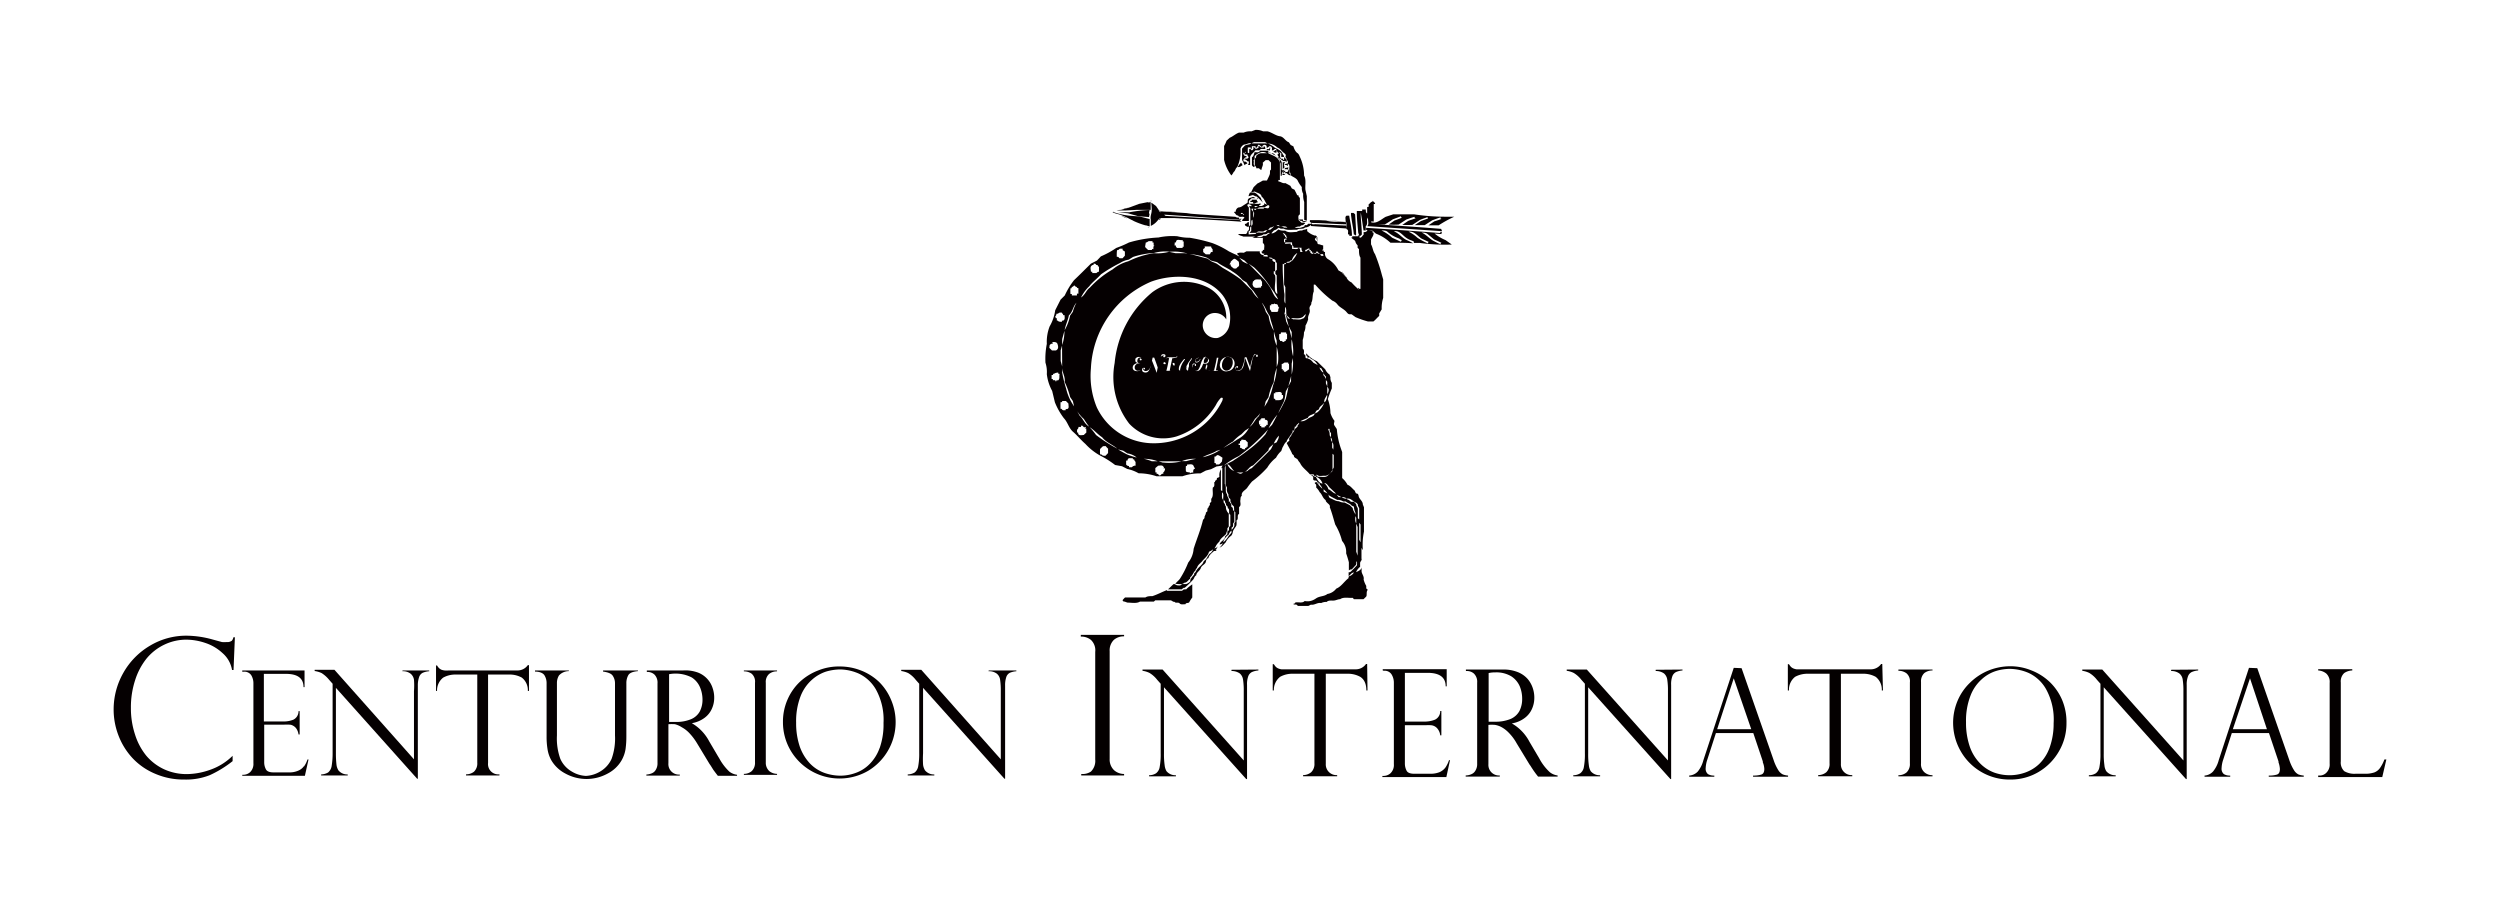 <svg id="レイヤー_1" data-name="レイヤー 1" xmlns="http://www.w3.org/2000/svg" viewBox="0 0 220 80"><defs><style>.cls-1{fill:#050001;}.cls-2{fill:#040000;}</style></defs><title>アートボード 11</title><path class="cls-1" d="M20.37,56.4a.61.61,0,0,1-.42.1,2.48,2.48,0,0,1-.42,0l-.84-.23a8.72,8.72,0,0,0-2.28-.33,6.2,6.2,0,0,0-3.21.88,6.44,6.44,0,0,0-2.34,2.38A6.51,6.51,0,0,0,10,62.41a6.33,6.33,0,0,0,.41,2.27,6.13,6.13,0,0,0,1.22,2,5.78,5.78,0,0,0,2,1.4,6.28,6.28,0,0,0,2.59.52,5.67,5.67,0,0,0,2.25-.39,9.73,9.73,0,0,0,2-1.23v-.47a5.25,5.25,0,0,1-2,1.24,6.28,6.28,0,0,1-2,.37,4.75,4.75,0,0,1-2-.41,4.59,4.59,0,0,1-1.59-1.2,5.61,5.61,0,0,1-1-1.88,7.36,7.36,0,0,1-.36-2.34,7.64,7.64,0,0,1,.37-2.43,5.87,5.87,0,0,1,1-1.9,4.57,4.57,0,0,1,1.57-1.23,4.49,4.49,0,0,1,1.95-.44,5.27,5.27,0,0,1,1.63.28,4.12,4.12,0,0,1,1.54.9,2.52,2.52,0,0,1,.84,1.49h.13l.12-2.88h-.13a.67.67,0,0,1-.17.34"/><path class="cls-1" d="M26.75,67.42a1.15,1.15,0,0,1-.51.4,1.89,1.89,0,0,1-.81.15H24.06q-.52,0-.66-.27a1.32,1.32,0,0,1-.15-.64V63.77H25a3.73,3.73,0,0,1,.48,0,.6.6,0,0,1,.27.07.83.83,0,0,1,.31.25,1.17,1.17,0,0,1,.21.54h.1V62.58h-.1a.82.82,0,0,1-.45.75,2.29,2.29,0,0,1-.9.16h-1.7V59.3h1.93c1.05,0,1.56.39,1.56,1.17h.09V59H21.32v.11h.12a.72.72,0,0,1,.67.31,1.38,1.38,0,0,1,.19.74v7a1,1,0,0,1-.28.78.89.89,0,0,1-.58.24h-.12v.09h5.51l.32-1.44h-.09a2.24,2.24,0,0,1-.31.62"/><path class="cls-1" d="M35.42,59.07a1.08,1.08,0,0,1,.72.22.85.85,0,0,1,.29.53,6.54,6.54,0,0,1,0,1v6l-7-7.88H27.69v.11a2.21,2.21,0,0,1,.61.18,2.75,2.75,0,0,1,.66.59l.31.35v6.08a6.76,6.76,0,0,1-.09,1.19.93.93,0,0,1-.31.54,1.3,1.3,0,0,1-.61.17v.09H30.6v-.09a1,1,0,0,1-.82-.36,1.24,1.24,0,0,1-.17-.5,8.65,8.65,0,0,1-.05-1V60.53l7.15,8h.06V60.34a2.19,2.19,0,0,1,.12-.78.64.64,0,0,1,.32-.36,1.78,1.78,0,0,1,.56-.13V59H35.42Z"/><path class="cls-1" d="M87,59.07a1.11,1.11,0,0,1,.73.22.84.84,0,0,1,.28.53,6.28,6.28,0,0,1,.06,1v6l-7-7.88H79.31v.11a2.21,2.21,0,0,1,.61.18,2.42,2.42,0,0,1,.66.59l.31.35v6.08a5.91,5.91,0,0,1-.09,1.19.88.88,0,0,1-.31.54,1.26,1.26,0,0,1-.61.17v.09h2.34v-.09a1,1,0,0,1-.82-.36,1.24,1.24,0,0,1-.17-.5,8.65,8.65,0,0,1,0-1V60.53l7.16,8h.06V60.34a2.23,2.23,0,0,1,.11-.78.64.64,0,0,1,.32-.36,1.78,1.78,0,0,1,.56-.13V59H87Z"/><path class="cls-1" d="M45.49,59h-6a2,2,0,0,1-.37,0,1.23,1.23,0,0,1-.29-.07.91.91,0,0,1-.19-.13,1.13,1.13,0,0,1-.18-.24h-.09V60.8h.09A1.43,1.43,0,0,1,39,59.63a2.2,2.2,0,0,1,1.13-.27H42v7.76a1,1,0,0,1-.29.79,1.11,1.11,0,0,1-.7.23v.1h2.94v-.1a.9.9,0,0,1-1-1V59.36h1.84a2.2,2.2,0,0,1,1.13.27,1.4,1.4,0,0,1,.53,1.17h.1V58.53h-.1a1.1,1.1,0,0,1-.93.47"/><path class="cls-1" d="M63.24,66.65l-.83-1.41a4,4,0,0,0-1.53-1.6h0A2.57,2.57,0,0,0,62,63.17a2,2,0,0,0,.64-.79,2.32,2.32,0,0,0,.21-1,2.53,2.53,0,0,0-.13-.8,2.18,2.18,0,0,0-1.26-1.38A3.19,3.19,0,0,0,60.12,59h-3.2v.13H57a.91.91,0,0,1,.59.23,1,1,0,0,1,.27.78v7a1.07,1.07,0,0,1-.15.6.7.7,0,0,1-.35.31,1.41,1.41,0,0,1-.48.11v.09h2.94v-.09a.92.92,0,0,1-1-1V63.73a4.48,4.48,0,0,1,.57,0A2,2,0,0,1,60,64a2.64,2.64,0,0,1,.65.5,5.13,5.13,0,0,1,.69.91l1.1,1.82s.07.09.15.22l.18.29.2.27.2.26h1.69v-.09a1.41,1.41,0,0,1-.68-.28,4.66,4.66,0,0,1-.91-1.21m-3.85-3.16h-.54v-4.2a3.11,3.11,0,0,1,2,.29,1.91,1.91,0,0,1,.72.86,2.78,2.78,0,0,1,.22,1.05,2.24,2.24,0,0,1-.24,1.08,1.57,1.57,0,0,1-.77.68,3.35,3.35,0,0,1-1.36.24"/><path class="cls-1" d="M65.46,59.08a1.15,1.15,0,0,1,.69.21.92.92,0,0,1,.29.79v7a1,1,0,0,1-.29.78,1.05,1.05,0,0,1-.69.24v.09h2.92V68.1a1.13,1.13,0,0,1-.68-.24,1,1,0,0,1-.31-.78v-7a.93.93,0,0,1,.29-.77,1.07,1.07,0,0,1,.7-.23V59H65.46Z"/><path class="cls-1" d="M77.35,60a4.86,4.86,0,0,0-1.59-1,5.07,5.07,0,0,0-1.85-.35A4.85,4.85,0,0,0,72,59a5,5,0,0,0-1.61,1,4.77,4.77,0,0,0-1.1,1.59,4.84,4.84,0,0,0-.39,1.94,4.91,4.91,0,0,0,.66,2.49,5,5,0,0,0,6.84,1.81,5,5,0,0,0,2-6.28A4.8,4.8,0,0,0,77.35,60m.05,5.84a3.75,3.75,0,0,1-.91,1.43,3.2,3.2,0,0,1-1.23.76,3.92,3.92,0,0,1-1.33.23A4.29,4.29,0,0,1,72.51,68a3.35,3.35,0,0,1-1.24-.82,4.24,4.24,0,0,1-.89-1.48,6.41,6.41,0,0,1-.32-2.11,6.08,6.08,0,0,1,.39-2.32,3.72,3.72,0,0,1,1-1.45,3.54,3.54,0,0,1,1.24-.72,4.62,4.62,0,0,1,1.24-.19,4.3,4.3,0,0,1,1.63.36,3.42,3.42,0,0,1,1.53,1.42,5.51,5.51,0,0,1,.66,2.93,6.22,6.22,0,0,1-.34,2.21"/><path class="cls-1" d="M53.07,59v.1c.45.06.74.18.86.38a1.18,1.18,0,0,1,.19.66v4.58a5.29,5.29,0,0,1-.3,2.06,2.47,2.47,0,0,1-1,1.11,2.7,2.7,0,0,1-1.26.39,2.63,2.63,0,0,1-1.25-.39,2.41,2.41,0,0,1-1-1.11,5.29,5.29,0,0,1-.3-2.06V60.1a1.26,1.26,0,0,1,.18-.66,1.18,1.18,0,0,1,.87-.38V59H47.08v.1c.45,0,.73.15.84.34a1.31,1.31,0,0,1,.18.71v4.65a6.67,6.67,0,0,0,.08,1.11,2.89,2.89,0,0,0,.34,1,3.08,3.08,0,0,0,1.23,1.16,3.86,3.86,0,0,0,3.73,0,3,3,0,0,0,1.22-1.16,2.91,2.91,0,0,0,.35-1,8,8,0,0,0,.07-1.11V60.11a1.41,1.41,0,0,1,.18-.71c.12-.19.4-.3.84-.34V59Z"/><path class="cls-2" d="M98.92,55.87V56a1.31,1.31,0,0,0-.9.31,1.29,1.29,0,0,0-.37,1v9.47a1.3,1.3,0,0,0,.39,1,1.34,1.34,0,0,0,.88.33v.13H95.15v-.13A1.33,1.33,0,0,0,96,67.9a1.31,1.31,0,0,0,.38-1.06V57.37A1.26,1.26,0,0,0,96,56.31a1.36,1.36,0,0,0-.89-.29v-.15Z"/><path class="cls-2" d="M110.74,58.92V59a1.82,1.82,0,0,0-.57.14.68.68,0,0,0-.32.36,2,2,0,0,0-.11.78v8.28h-.07l-7.24-8.08v5.8a6.9,6.9,0,0,0,.06,1.07,1.32,1.32,0,0,0,.16.51,1,1,0,0,0,.83.36v.1h-2.36v-.1a1.13,1.13,0,0,0,.61-.17.85.85,0,0,0,.32-.55,6,6,0,0,0,.09-1.21V60.17l-.31-.35a2.48,2.48,0,0,0-.67-.6,2,2,0,0,0-.62-.19v-.11h1.77l7.14,8V60.82a6.26,6.26,0,0,0-.06-1,.89.89,0,0,0-.28-.55,1.21,1.21,0,0,0-.74-.22v-.11Z"/><path class="cls-2" d="M120.34,60.76h-.1c0-.62-.22-1-.54-1.2a2.25,2.25,0,0,0-1.15-.27h-1.88v7.92a.94.94,0,0,0,1,1v.1h-3v-.1a1.13,1.13,0,0,0,.71-.25,1,1,0,0,0,.29-.79V59.29h-1.88a2.21,2.21,0,0,0-1.14.27,1.46,1.46,0,0,0-.55,1.2H112V58.45h.1a1.47,1.47,0,0,0,.18.24.77.77,0,0,0,.2.13,1.11,1.11,0,0,0,.29.08l.38,0h6.11a1.1,1.1,0,0,0,.95-.47h.1Z"/><path class="cls-2" d="M121.68,59v-.11h5.63V60.4h-.09c0-.79-.53-1.19-1.59-1.19h-2V63.5h1.73a2.43,2.43,0,0,0,.92-.17.82.82,0,0,0,.46-.76h.1v2.14h-.1a1.11,1.11,0,0,0-.22-.56.82.82,0,0,0-.32-.26.77.77,0,0,0-.27-.07,3.87,3.87,0,0,0-.48,0h-1.82v3.34a1.37,1.37,0,0,0,.15.66c.09.18.32.27.67.27h1.4a2.17,2.17,0,0,0,.83-.14,1.34,1.34,0,0,0,.52-.41,2.54,2.54,0,0,0,.31-.64h.09l-.32,1.48h-5.63v-.1h.13a.92.92,0,0,0,.59-.24,1,1,0,0,0,.29-.8V60.1a1.4,1.4,0,0,0-.2-.75.71.71,0,0,0-.68-.32Z"/><path class="cls-2" d="M129.14,59.05H129v-.13h3.27a3.29,3.29,0,0,1,1.33.24,2.27,2.27,0,0,1,.86.62,2.45,2.45,0,0,1,.43.79,2.65,2.65,0,0,1,.13.82,2.37,2.37,0,0,1-.21,1,2,2,0,0,1-.66.81,2.54,2.54,0,0,1-1.11.46v0a4,4,0,0,1,1.56,1.63l.85,1.44a4.53,4.53,0,0,0,.93,1.22,1.37,1.37,0,0,0,.69.29v.1h-1.72l-.21-.27-.2-.28-.19-.29a1.67,1.67,0,0,0-.15-.22l-1.13-1.86a4.24,4.24,0,0,0-.69-.93,2.67,2.67,0,0,0-.66-.51,1.85,1.85,0,0,0-.56-.19,3.3,3.3,0,0,0-.58,0v3.45a.93.93,0,0,0,1,1v.1h-3v-.1a1.27,1.27,0,0,0,.5-.11.74.74,0,0,0,.36-.32,1.08,1.08,0,0,0,.15-.61V60.08a1,1,0,0,0-.28-.8A.92.92,0,0,0,129.14,59.05ZM131,63.51h.54a3.47,3.47,0,0,0,1.39-.24,1.63,1.63,0,0,0,.78-.7,2.32,2.32,0,0,0,.24-1.1,2.83,2.83,0,0,0-.21-1.07,2,2,0,0,0-.74-.88,2.54,2.54,0,0,0-1.41-.35,2.43,2.43,0,0,0-.59.06Z"/><path class="cls-2" d="M148.06,58.92V59a1.82,1.82,0,0,0-.57.14.68.68,0,0,0-.32.36,2,2,0,0,0-.11.78v8.28H147l-7.24-8.08v5.8a6.9,6.9,0,0,0,.06,1.07,1.32,1.32,0,0,0,.16.51,1,1,0,0,0,.83.36v.1h-2.36v-.1a1.13,1.13,0,0,0,.61-.17.85.85,0,0,0,.32-.55,6,6,0,0,0,.09-1.21V60.17l-.31-.35a2.48,2.48,0,0,0-.67-.6,2,2,0,0,0-.62-.19v-.11h1.77l7.14,8V60.82a6.26,6.26,0,0,0-.06-1,.89.89,0,0,0-.28-.55,1.21,1.21,0,0,0-.74-.22v-.11Z"/><path class="cls-2" d="M153.26,58.8l2.82,8.09a4.06,4.06,0,0,0,.42.9,1,1,0,0,0,.39.36,1.66,1.66,0,0,0,.46.1v.1h-3.08v-.1a2.28,2.28,0,0,0,.73-.09c.17-.06.26-.22.26-.49a1.76,1.76,0,0,0-.13-.58.31.31,0,0,1,0-.08l-.84-2.5H151l-.75,2.32a2.64,2.64,0,0,0-.15.76.61.61,0,0,0,.2.53,1,1,0,0,0,.56.13v.1h-2.21v-.1a1.14,1.14,0,0,0,.76-.36,2.64,2.64,0,0,0,.49-1l2.67-8.12Zm-2.15,5.37h3l-1.54-4.48h0Z"/><path class="cls-2" d="M165.7,60.76h-.1a1.43,1.43,0,0,0-.54-1.2,2.25,2.25,0,0,0-1.15-.27H162v7.92a.94.94,0,0,0,1,1v.1h-3v-.1a1.15,1.15,0,0,0,.71-.25,1,1,0,0,0,.29-.79V59.29h-1.88a2.28,2.28,0,0,0-1.15.27,1.43,1.43,0,0,0-.54,1.2h-.1V58.45h.1a1.47,1.47,0,0,0,.18.24.77.77,0,0,0,.2.13,1.11,1.11,0,0,0,.29.08l.38,0h6.11a1.11,1.11,0,0,0,.95-.47h.1Z"/><path class="cls-2" d="M170.06,58.92V59a1.17,1.17,0,0,0-.72.23,1,1,0,0,0-.29.79v7.16a.94.94,0,0,0,.31.79,1.07,1.07,0,0,0,.7.25v.1h-3v-.1a1.11,1.11,0,0,0,.71-.24,1,1,0,0,0,.3-.8V60.05a.92.92,0,0,0-.3-.8,1.15,1.15,0,0,0-.71-.22v-.11Z"/><path class="cls-2" d="M181.85,63.64a4.84,4.84,0,0,1-.66,2.47,5,5,0,0,1-1.79,1.82,4.81,4.81,0,0,1-2.51.67,4.94,4.94,0,0,1-4.35-2.5,5,5,0,0,1-.27-4.44,4.77,4.77,0,0,1,1.1-1.59A5.06,5.06,0,0,1,175,59a5.14,5.14,0,0,1,1.9-.37,4.88,4.88,0,0,1,1.85.36,4.93,4.93,0,0,1,1.6,1,4.85,4.85,0,0,1,1.11,1.59A5,5,0,0,1,181.85,63.64Zm-1.13,0a5.51,5.51,0,0,0-.67-3,3.42,3.42,0,0,0-1.53-1.42,4.31,4.31,0,0,0-1.64-.36,4.25,4.25,0,0,0-1.24.19,3.37,3.37,0,0,0-1.24.72,3.67,3.67,0,0,0-1,1.46,6.08,6.08,0,0,0-.39,2.32,6.43,6.43,0,0,0,.32,2.12,3.93,3.93,0,0,0,.89,1.48,3.42,3.42,0,0,0,1.25.83,4.09,4.09,0,0,0,2.76,0,3.46,3.46,0,0,0,1.23-.76,3.79,3.79,0,0,0,.91-1.44A6.21,6.21,0,0,0,180.72,63.67Z"/><path class="cls-2" d="M193.44,58.92V59a1.82,1.82,0,0,0-.57.14.68.68,0,0,0-.32.36,2,2,0,0,0-.12.78v8.28h-.06l-7.24-8.08v5.8a6.9,6.9,0,0,0,.06,1.07,1.17,1.17,0,0,0,.16.51,1,1,0,0,0,.83.36v.1h-2.36v-.1a1.13,1.13,0,0,0,.61-.17.85.85,0,0,0,.32-.55,6,6,0,0,0,.09-1.21V60.17l-.31-.35a2.48,2.48,0,0,0-.67-.6,2,2,0,0,0-.62-.19v-.11H185l7.14,8V60.82a6.26,6.26,0,0,0-.06-1,.85.85,0,0,0-.29-.55,1.17,1.17,0,0,0-.73-.22v-.11Z"/><path class="cls-2" d="M198.64,58.8l2.82,8.09a4.06,4.06,0,0,0,.42.9,1,1,0,0,0,.38.36,1.84,1.84,0,0,0,.47.1v.1h-3.08v-.1a2.32,2.32,0,0,0,.73-.09c.17-.06.25-.22.25-.49a2,2,0,0,0-.12-.58.31.31,0,0,1,0-.08l-.84-2.5h-3.27l-.75,2.32a2.64,2.64,0,0,0-.15.76.61.61,0,0,0,.2.53,1,1,0,0,0,.56.13v.1H194v-.1a1.12,1.12,0,0,0,.75-.36,2.64,2.64,0,0,0,.5-1l2.66-8.12Zm-2.15,5.37h3L198,59.69h0Z"/><path class="cls-2" d="M204,68.25h.13a.84.84,0,0,0,.61-.27,1,1,0,0,0,.27-.77V60.09a1,1,0,0,0-.3-.82A1.24,1.24,0,0,0,204,59v-.11h3V59a1.33,1.33,0,0,0-.71.23,1,1,0,0,0-.3.83V67a1.05,1.05,0,0,0,.3.86,1.75,1.75,0,0,0,1,.23h.81a2.44,2.44,0,0,0,.85-.12,1.1,1.1,0,0,0,.5-.4,3.33,3.33,0,0,0,.38-.74H210l-.36,1.55H204Z"/><path class="cls-1" d="M113,14.67V14.4l.1-.12h-.22v.6l.22-.22Z"/><path class="cls-1" d="M112,13.35c.1,0,.19.12.3.08s0-.14,0-.22S112.09,13.37,112,13.35Z"/><path class="cls-1" d="M111.15,17.85h0a2.19,2.19,0,0,1-.2-.44c-.2-.17-.35-.41-.6-.47H110a1.08,1.08,0,0,0-.13.33l.36-.1c.11,0,.21.13.33.11A5,5,0,0,1,111.15,17.85Z"/><path class="cls-1" d="M111.7,13c.06.22-.15.07-.24.12s.05,0,.06.07.11,0,.18.05.06-.14.09-.24Z"/><path class="cls-1" d="M108.91,14.7l.1,0c.15,0,.21-.12.33-.15,0-.08-.08-.16-.13-.24C109.1,14.41,109,14.56,108.91,14.7Z"/><path class="cls-1" d="M109.39,19.54h0Z"/><path class="cls-1" d="M113,13.83v.23h-.11s0,.08,0,.11.25-.05.33.09c.07-.2-.1-.3-.2-.43Z"/><polygon class="cls-1" points="110.7 17.52 110.61 17.41 110.61 17.52 110.7 17.52"/><path class="cls-1" d="M118.1,23.89l.14.31c.12.08.22.21.34.28a2.4,2.4,0,0,1-.46-.57Z"/><path class="cls-1" d="M119.25,20.66s0,.06,0,.09l.09-.09c0-.6-.06-1.19-.09-1.8l-.14-.12h-.22v.18c.06.59.2,1.14.25,1.72C119.17,20.66,119.21,20.64,119.25,20.66Z"/><path class="cls-1" d="M112.88,15.4l.23,0c-.06-.06-.13-.14-.22-.11S112.88,15.35,112.88,15.4Z"/><path class="cls-1" d="M126.24,20.55h0l.61.05s0-.07,0-.07l0,0s.06-.07,0-.12-.05,0-.09,0,0,.07,0,.1c-2.2-.17-4.38-.33-6.54-.46v.19a1.5,1.5,0,0,0,.36,0c.23,0,.35.23.53.33a3.94,3.94,0,0,1,1.25.79c.66,0,1.35,0,2,.05a4.6,4.6,0,0,0-.59-.29c-.39-.19-.69-.61-1.11-.76.47-.12.75.34,1.09.57s.47.21.69.33v0c-.1,0,0,.08,0,.12l.51,0a16.29,16.29,0,0,0,2.81.14l-.55-.39A3.87,3.87,0,0,1,126.24,20.55Zm-3.08.48.22.11-.08.05,0,.07h-.06l-.73-.34a4,4,0,0,0-.94-.64c.18,0,.39,0,.52.11A3,3,0,0,0,123.16,21Zm2.5.39h0a5.09,5.09,0,0,1-.94-.51,3,3,0,0,0-.77-.52c.5-.07.77.35,1.13.6l.67.31s-.06,0-.08.05A.09.09,0,0,0,125.66,21.42Zm1.15.08a3.44,3.44,0,0,1-.56-.25c-.41-.18-.73-.61-1.15-.78.18,0,.37,0,.52.12l.58.48c.22.1.44.19.66.31,0,0-.11,0-.08.07Z"/><path class="cls-1" d="M119.6,20.78c.12,0,.18-.08.24-.14,0-.53-.06-1-.09-1.54a2.44,2.44,0,0,1,0-.38c.09.51.16,1,.24,1.56h.19a2.11,2.11,0,0,0,0-.36c.21-.19.09-.51.12-.78l0,0,.09.18c0,.18.09.44-.08.58l6.51.44.08,0-.08-.2c-1.85-.15-3.66-.27-5.51-.39h.55a8.28,8.28,0,0,0,.71-.45l.72-.27h0s0,0,0,.07.07,0,.08.06c-.21.08-.42.17-.65.24l-.52.36a6.5,6.5,0,0,0,.88,0l.67-.44c.24-.08.5-.18.73-.24,0,0,0,0,0,.05s.08.05.09.08c-.22.09-.44.14-.65.23l-.52.35a8.7,8.7,0,0,0,.89,0l.64-.42c.24-.12.49-.18.73-.28h0c-.09.07,0,.09,0,.14l-.62.22-.54.36.88,0,.65-.42c.25-.09.5-.19.74-.26,0,0,0,0,0,.08s.07,0,.07.06c-.2.08-.42.15-.62.21l-.52.35.9,0a10.39,10.39,0,0,1,1.38-.76h-.68a18,18,0,0,1-2.87-.21h-1.82l-.67.22c-.4.22-.78.63-1.28.48,0-.17.18,0,.23-.08,0-.52,0-1,0-1.53l.12,0c0-.13-.16-.21-.23-.29v.09c-.16,0-.22.17-.34.23v.2c0,.07-.08,0-.13.05v.55l0,0c-.13-.06-.12-.22-.12-.34h-.32a.79.79,0,0,1,0,.13h-.47l0,.18c0,.57.08,1.14.12,1.7C119.55,20.6,119.62,20.67,119.6,20.78Z"/><path class="cls-1" d="M118.41,19.48c.18.2,0,.46.1.69.2.07.09.3.12.46h.11a.45.45,0,0,0,0,.12c.08,0,.16,0,.23,0,0-.61-.15-1.18-.24-1.77h-.23C118.32,19.09,118.44,19.3,118.41,19.48Z"/><path class="cls-1" d="M108.36,15.44a1.21,1.21,0,0,0,.2-.3c.16-.11.15-.33.31-.43a3.24,3.24,0,0,0,.29-1.62.59.59,0,0,1,.32-.37c.24,0,.39-.18.63-.1-.16.14-.43.07-.59.22l-.22.24v1a3.88,3.88,0,0,1,.22.46c.06-.06.14-.14.23-.12v-.11c-.07,0-.13-.12-.23-.09s-.1-.09-.1-.15.16-.27.32-.24a.26.26,0,0,0-.24-.12c0-.07-.11-.13-.08-.23s.07,0,.1,0v.11h.25c0,.12.07.17.12.25l-.12.12-.24,0s0,.06,0,.1c.17-.08.19.2.37.14,0,.11,0,.26-.1.32.08,0,.15,0,.21,0v-.7c.06-.25.3-.37.46-.59h.38c.07-.19.29-.1.44-.12s0-.16,0-.23h-.09l0,.11H111c-.07,0-.13-.17-.24-.11s0,.08,0,.11-.16.08-.24.12a2.28,2.28,0,0,1-.22-.22v.22a.53.53,0,0,1-.13.13c-.07-.05-.13-.18-.24-.12v.34s-.08,0-.12,0a3.77,3.77,0,0,1,0-.48.7.7,0,0,1,.25,0l0,.11h.1v-.22a1.77,1.77,0,0,1,.33,0s0,.07,0,.11.08,0,.11,0,.07-.16.13-.23.25.15.35.21v-.1c.07-.07.14-.14.25-.11s.17.12.12.22c.16.11.18-.16.35-.1s.14.23.12.36a.48.48,0,0,0,.12,0c.08-.07.15-.16.27-.11,0,.11,0,.17.11.24s0,.07,0,.11a.21.21,0,0,0,.19-.11v0c0,.09.08.09.14.09v.36H113c0-.12-.06-.16-.12-.24-.09-.3-.43-.44-.68-.56a2.08,2.08,0,0,0-.63-.38h0a1.25,1.25,0,0,1,.83.35c.26.08.38.33.59.48s.16.21.13.36a.38.38,0,0,1,.11.26c.13.08.11.2.11.34.23.12.07.43.13.61s.11.23.12.36.43.22.59.47a2.75,2.75,0,0,0,.38.6,1.12,1.12,0,0,0,.12.6,1.85,1.85,0,0,0,.09.71v1.58l.23.07c0-.74,0-1.44,0-2.16l-.12-.54c-.05-.39.09-.89-.12-1.27a3.86,3.86,0,0,0-.35-1.6c-.07-.14-.1-.29-.25-.39s-.28-.36-.34-.58l-.24-.12-.16-.24c-.3-.09-.45-.49-.79-.53s-.7-.33-1.08-.43h-.39a1.5,1.5,0,0,0-.68-.13l-.35.13a1.42,1.42,0,0,0-.69.11l-.41,0c-.29.1-.53.34-.81.45l-.28.26a3.38,3.38,0,0,1-.22.47v1.22A3.6,3.6,0,0,0,108.36,15.44Zm1.27-2h-.1l.1-.1Zm.76-.93h.94l.22.11c-.44,0-1,0-1.41,0A.68.68,0,0,1,110.39,12.5Z"/><path class="cls-1" d="M113.59,15.44c0-.08-.09-.12-.13-.18a.65.65,0,0,0,0-.28c-.17,0-.07-.21-.1-.31-.06.18-.27,0-.32.22h.2s.12,0,.13.11-.11.16-.22.13a.31.31,0,0,0-.09.11h.18A.48.48,0,0,0,113.59,15.44Z"/><path class="cls-1" d="M114.3,19.31v0c.07.07.14.16.25.12.11.14.31.11.46.09a1,1,0,0,0-.35-.08v-.13Z"/><path class="cls-1" d="M113.13,14.42a.2.2,0,0,0-.09.11.26.26,0,0,1,.3.1c0-.1,0-.26-.1-.32l0,.11Z"/><path class="cls-1" d="M119.77,49.35a1.7,1.7,0,0,0,.07-.21C119.81,49.2,119.75,49.27,119.77,49.35Z"/><path class="cls-1" d="M121,22.36c-.19-.26-.19-.58-.35-.86v-.4c.06-.21.26-.37.22-.63h-.08s0-.1,0-.15-.31-.08-.45-.09,0,.05,0,.06-.18.19-.34.12v.25c-.12.07-.18.3-.36.25,0,0,0-.09,0-.13a.35.35,0,0,0-.11-.1.45.45,0,0,1,0,.11H119v.11l-.1,0c.1.12.24.18.36.31a.72.72,0,0,0,.21.38v.22l.12.11c0,.26,0,.56.13.75l0,2.75h0c-.05,0-.16,0-.13-.06s-.06,0-.09,0l.11.15s0,0,0,0a6.07,6.07,0,0,1-.68-.66.84.84,0,0,1-.44-.43,1.65,1.65,0,0,1-.39-.44l-.32-.19a2.33,2.33,0,0,0-.94-1,.59.59,0,0,1-.23-.62l-.12,0v-.12h-.12s0,0,0,0,0-.12.07-.1l0-.35a1.7,1.7,0,0,1-.32-.1c-.08,0-.14,0-.19-.1h0a5.11,5.11,0,0,1,0-.55l-.06.09c0-.06,0-.13,0-.17a1.65,1.65,0,0,1-.84-.43c0-.06,0-.15,0-.21-.14.1-.32.05-.44.16a.74.74,0,0,0-.49.12c-.33,0-.69.11-1-.11-.19,0-.43,0-.6-.11l-.25.22c-.12.05-.22.16-.37.11.07-.07.16-.18.24-.25a.77.77,0,0,0,.3-.15c.1-.16.2,0,.3,0h.24c.34.19.8.07,1.18.1.2-.17.52,0,.7-.2a.77.77,0,0,0,.53-.24v.11l0,0,3.16.22c0-.09-.08-.16-.07-.26l-2.7-.12c-.14,0-.31.07-.36-.11,1,0,2,.1,3.07.12v-.18c-.59-.07-1.17,0-1.77-.14.58,0,1.18.07,1.77.07-.82-.06-1.62-.07-2.43-.12,0,0,0,0,0,0h-.11s0,0,0,0,0,0,0,0c-.21,0-.44,0-.66,0v.18a.11.11,0,0,0,.11,0s0,.09,0,.14a2.17,2.17,0,0,1-.26,0c-.06.07-.12.16-.23.12s-.07.08-.11.11-.25.1-.37.13h-.47s0,0,0,0a.68.68,0,0,1,.46-.11.26.26,0,0,1,.24-.12c.08,0,.11-.16.21-.13,0-.16-.22-.07-.33-.1l-.24-.22c0-.15-.1-.41.11-.5V17.42l-.11-.12c0-.1,0-.12-.13-.12-.06-.17-.16-.32-.23-.48l-.24-.12-.13-.23-.44-.24c-.25.06-.39-.13-.61-.14,0,0,0-.08,0-.12s.08,0,.13,0V14.27l-.09-.17c-.22-.39-.66-.43-1-.66.3-.09.45.18.69.23l.38.37a.65.65,0,0,0,.09.35l0,1.08.09,0a.67.67,0,0,1,.14-.43c0,.07,0,.15,0,.23l.21-.23c-.08,0-.15,0-.22-.09s0,.06,0,.08l-.13-.1v-.61c0-.17-.25-.29-.22-.47h0c.06.11.21.19.26.3a.16.16,0,0,0,.07-.18h-.14c-.18-.1-.08-.34-.11-.5s-.14.07-.21.11.09.2.11.27l-.12,0c-.16-.11-.28-.37-.5-.37s-.27,0-.34-.22h-.71c-.09.22-.32.11-.49.14v.05c-.06.14-.07.31-.22.39v.71c.06.06.12.18.22.13a.2.2,0,0,0,0-.13c-.14-.1,0-.27-.08-.45.13-.08.09-.23.1-.37a1.34,1.34,0,0,1,.61-.35.73.73,0,0,1,.47.1h-.56a.8.8,0,0,0-.39.24c0,.12,0,.17-.12.24v.59c.06.08.15.15.13.26h.24c.07.05.12.16.23.12,0-.22.17-.36.1-.61l.26-.23h.25l.22.21v.63c-.14.07-.07.23-.1.37s-.17.4-.26.59h-.36c-.16.09-.31.18-.48.26l-.33.32-.24.48.34-.1c.2.15.55.14.6.45.25.2.31.47.47.7v0c-.08,0-.15-.07-.23-.09s0,.07,0,.1l-.22.12h-.25c0-.07.08-.08.12-.13S111,18,111,18l-.15-.15v.09c-.15,0-.33,0-.49,0s0,.07,0,.09-.08-.06-.08-.11,0,0,.08,0,.24-.13.36-.13c-.06-.05-.14-.12-.12-.22h-.45v.1s-.07,0-.12,0v.11h.24s0,.12,0,.14l-.37,0v-.24a2,2,0,0,1,.26-.24h.32a.65.65,0,0,0-.22-.11c-.17.08-.44.07-.46.32,0,.05,0,.13,0,.16s-.22.16-.33.23-.26.2-.43.21-.31.22-.3.39l-.13,0a.23.23,0,0,0,0,.07c.12.07.17.29.34.25.09.22.35.06.51.14s-.21.18-.14.35h.58c0-.4,0-.83,0-1.19-.06-.07-.16-.14-.12-.24s.31-.05.38.12h-.24l.11.22v1.44l-.12.12a2,2,0,0,1,0-.35c-.16-.1-.19.2-.36.12,0,.09,0,.16.11.21s.17.11.24,0v0c0,.14.08.36-.12.43,0,.12-.06.18-.12.26h-.71c.12.16.31.15.46.23h1c0,.06-.14.06-.18.11.32,0,.61,0,.9,0v.46c.22.12.09.41.12.6l-.12,0c0,.07,0,.16-.1.12a.41.41,0,0,0,0,.12c.05.06.1.12.19.09s0,.08,0,.11.16,0,.24,0,.1.08.11.13-.23,0-.35,0,0-.09,0-.12-.1,0-.13,0-.29-.13-.22-.32h-1.19l-.22.12c-.21,0-.43-.05-.61.09l.22.24a2.59,2.59,0,0,1-.33-.17c-.2-.08-.4-.18-.6-.28a7.66,7.66,0,0,0-1.46-.73,14.42,14.42,0,0,0-2-.47,4.13,4.13,0,0,1-1.07-.13,5.81,5.81,0,0,0-1.67.11,10.88,10.88,0,0,0-2.59.44,9.43,9.43,0,0,1-1.12.48,7.69,7.69,0,0,1-1.35.74l-.35.37L96,23.2c-.5.49-1,1-1.48,1.45A6.73,6.73,0,0,0,93.7,26l-.37.37-.47.93a3.93,3.93,0,0,1-.49,1.42,3.75,3.75,0,0,0-.25,1.54A6.81,6.81,0,0,0,92,31.92a2.6,2.6,0,0,1,.12,1,4,4,0,0,0,.47,1.48l.24,1a5.91,5.91,0,0,0,.79,1.4c.35.37.43.87.81,1.2s.7.73,1.08,1.06a5.17,5.17,0,0,0,1.25,1,8.25,8.25,0,0,1,1.37.86l.61.11.46.24a3.27,3.27,0,0,1,1,.38,5,5,0,0,1,1.57.26c.74,0,1.54,0,2.29,0a4.54,4.54,0,0,1,1.58-.25l.47-.25.46-.12.48-.24.6-.09c-.1,0-.12.14-.16.21s.06,0,.07,0c0,.69,0,1.35,0,2.06l-.12-.1V41.31a.93.93,0,0,0-.13.64.33.33,0,0,1-.22.11c0,.1,0,.17-.11.22s0,.19-.13.14c0,.16.07.4-.12.48-.06.31.1.71-.14,1v.27c-.06.05-.16.1-.12.2s-.14.16-.1.27c-.14.07-.12.23-.12.35l-.13.12c0,.15-.08.24-.12.36a.27.27,0,0,1-.13.26c-.21.89-.56,1.71-.83,2.57a2.19,2.19,0,0,1-.48,1.21,7.78,7.78,0,0,1-.7,1.38c-.11.19-.32.31-.43.49l0,0c.25,0,.6.1.79-.1.24,0,.34-.24.52-.36v-.12c.23-.16.25-.43.47-.61,0-.11.08-.15.13-.23.06-.25.32-.41.47-.6s.51-.46.58-.8c.12-.08.27-.11.37-.24a.73.73,0,0,1-.31.41c-.21.2-.23.49-.5.63l-.11.22c-.18.25-.48.42-.61.72,0,.07-.19.13-.14.26l-.2.23c-.06.11-.18.22-.14.37a1,1,0,0,1-.37.24H104c-.08.16-.26.12-.39.11s-.21-.15-.35-.1l-.47.45H104c.07-.05.12-.16.25-.13A7.34,7.34,0,0,0,105,51c.1-.11.1-.29.27-.37,0-.25.32-.39.4-.64s.39-.32.44-.54.07-.27.23-.34c.06-.27.29-.43.49-.62h.13a.36.36,0,0,0,.11-.1l-.11,0s.09-.08.11-.12a1.33,1.33,0,0,0,.09-.21l-.07.1a.64.64,0,0,1-.23.1l.09-.11a1.27,1.27,0,0,1,.35-.48c.07-.25.31-.41.5-.58s.08-.28.21-.37v-.23l.12-.15V45.19s-.09-.09-.12-.14-.16-.27-.12-.46a.35.35,0,0,1-.1-.25c-.13-.07-.12-.22-.11-.34a.58.58,0,0,1,.12.1.33.33,0,0,0,.1.24c-.08.17.21.18.13.37.27.11,0,.48.24.59v1c-.16.06-.11.22-.12.36l-.14.11V47l-.21.22c0,.3-.39.4-.48.68,0,0,0,0,.06,0s.34-.08.28-.27a1.4,1.4,0,0,1,.47-.59.77.77,0,0,1,.26-.37,1.13,1.13,0,0,1,0-.26c.25-.06,0-.38.23-.44,0-.33,0-.67,0-1l.09.11v.84l-.1.16c.07.24-.09.4-.24.57v.22a1.94,1.94,0,0,1-.24.27,2,2,0,0,1-.47.58,1.41,1.41,0,0,1-.34.47c.23-.08.36-.29.54-.46a1.52,1.52,0,0,1,.49-.59.67.67,0,0,0,.14-.35c.06-.22.23-.36.32-.57a1.93,1.93,0,0,0,0-.42c.23-.12,0-.46.23-.58v-.6c.22-.15.08-.39.11-.59s0-.32.13-.39c-.08-.36.31-.49.47-.71a5.57,5.57,0,0,1,.43-.56,9.16,9.16,0,0,0,1.34-1.22,3.18,3.18,0,0,1,.77-.87,2.14,2.14,0,0,1,.46-.59l.11-.31c.12-.18.17-.4.37-.52,0-.12.07-.17.12-.25s.18-.24.25-.37.2-.18.13-.35c0,0,.1,0,.13,0s.08-.23.08-.35h.12c0-.19.19-.22.25-.34a.14.14,0,0,1,0,.11s-.07.08-.12.1c.06.17-.18.24-.25.38s-.12.25-.22.36-.06.16-.12.23-.22.19-.13.38c-.08.09-.17.15-.24.23.14.3.32.58.46.89,0,.11.18.15.18.27s.22.18.32.28a1.25,1.25,0,0,0,.21.3c.18.41.56.64.86,1,.12.07.41-.09.37.14h.23s0-.09,0-.12c.2.22.45.1.72.12s.6-.27.68-.58V39.93h0s.07.07.11.1V41.1c0,.12-.16.21-.12.36l-.38.37c-.22.24-.57.1-.85.13-.07,0-.15-.09-.21-.11s0,.08,0,.1a.92.92,0,0,1,.57.6c-.28,0-.47-.35-.58-.59-.12,0-.2-.06-.27-.13h-.17l.2.11v.24c.07.21.29,0,.36.23.11,0,.09.06.11.13h.11v.11a.86.86,0,0,1,.23.36h0c-.12-.1-.24-.24-.35-.35v-.1s-.06,0-.08,0,0-.07,0-.11-.16,0-.23,0v.11c.16.06.11.22.12.35a1.4,1.4,0,0,1,.3.4c.23.21.25.51.53.7,0,.12.08.17.14.24s.29.2.22.38c.19.49.32,1,.48,1.53a5.35,5.35,0,0,1,.6,1.44,1.48,1.48,0,0,1,.36,1.09c.09.26.17.52.24.79v.72a.33.33,0,0,1,.24-.09c.13-.1.22-.24.35-.36s0-.28.12-.35a1.35,1.35,0,0,1,0,.35l-.32.34c-.12.08-.22.3-.41.27v.34c.13-.09.23-.27.39-.31s0-.05.07,0a.78.78,0,0,1-.33.29c-.08,0-.17.08-.13.19-.39.29-.64.75-1.09.93a1.24,1.24,0,0,1-.78.47c-.28.23-.68.17-1,.39s-.62.3-1,.23c-.2.22-.56.07-.83.13,0,.1-.08.09-.14.1v.08c.07,0,.16,0,.24,0l.14.12h.92l.22-.11c.32.06.57-.21.9-.14a1,1,0,0,1,.49-.1c.15-.16.4-.11.61-.12s.37-.12.57-.12c.3-.22.77-.09,1.12-.12l.09.12h.85c.08-.08.17-.16.24-.24s0-.39.09-.52-.06-.12-.09-.2v-.21A2.21,2.21,0,0,1,120,51c.06-.28-.15-.46-.18-.71l0,0V49.9c0,.25-.29.36-.49.45a1.24,1.24,0,0,1,.36-.47v-.37l.12-.24V48.21a1.76,1.76,0,0,0,.12.2,5.82,5.82,0,0,1,.1-1.63V44.64l-.1-.24c0-.32-.32-.46-.37-.75s-.17-.17-.25-.26l-.1-.22c-.21-.17-.37-.42-.63-.51a2,2,0,0,0-.47-.59V39.78l-.1-.28a6.92,6.92,0,0,1-.37-1.74l-.21-.32c-.09-.13,0-.26,0-.41a2.2,2.2,0,0,1-.35-.68,3.78,3.78,0,0,0-.23-1.23,9.56,9.56,0,0,1,.35-.94v-.49a.75.75,0,0,1-.12-.49l-.08-.24a1.06,1.06,0,0,1-.38-.46l-.73-.71a2.44,2.44,0,0,1-.94-.7h0a1.41,1.41,0,0,0,0,.21h.08c.06,0,0,.08,0,.13s.08,0,.12,0a.34.34,0,0,1,0,.1H115c-.23,0,0-.29-.26-.36,0-.15.07-.38-.1-.49v-.77a2.08,2.08,0,0,0,.11-.66,1.11,1.11,0,0,0,.13-.59,2.38,2.38,0,0,0,.24-.57c-.07-.33.21-.52.13-.85s.2-.37.14-.59c.17-.29.07-.65.22-1v-.6a.29.29,0,0,1,.13,0,10,10,0,0,0,1.51,1.41,1,1,0,0,1,.46.35c.22.27.58.39.8.67s.3.13.45.19l.33.24a7.79,7.79,0,0,0,1.09.38h.48c.19-.15.33-.33.51-.49v-.22l.22-.36a2.86,2.86,0,0,1,.13-1c0-.57,0-1.07,0-1.63l-.11-.38A14.51,14.51,0,0,0,121,22.36Zm-8.49-2.55c.21.22.58,0,.78.22H113a.83.83,0,0,0-.47-.13.53.53,0,0,1-.21-.11Zm-3.12-.87,0-.1a.79.79,0,0,0-.22,0s.07-.11.12-.11.09.14.2.12Zm7.09,24.32v-.21c.12.13.3.25.34.43C116.77,43.33,116.6,43.36,116.51,43.26Zm2.76,2.1a2.26,2.26,0,0,1,.11.22v.47C119.21,45.86,119.28,45.58,119.27,45.36Zm.23,3.54-.12-.35V46.08l.12.3Zm.26-2.74v1.56a2.53,2.53,0,0,1-.12-.23V46Zm-1.19-2.28c.34-.06.53.27.81.36.09.08.17.14.14.26l.12.22v1l-.12-.12v-.81c0-.13-.16-.26-.14-.42l-.21-.21h-.26a.65.65,0,0,0-.34-.22Zm0,0a.69.69,0,0,1-.47-.13A.65.65,0,0,1,118.54,43.89Zm-.49-.13h-.24l-.2-.23C117.76,43.62,117.91,43.67,118.05,43.76Zm-.36.24a.85.85,0,0,1,.51.14h.23c.15.15.38.17.5.35l.22.11a1.15,1.15,0,0,0,.12.5,1.41,1.41,0,0,1,0,.21c-.05-.21-.22-.37-.23-.59l-.25-.25-.46-.24a1,1,0,0,1-.51-.11c-.28,0-.49-.16-.71-.25s-.16-.23-.21-.35l.08.1C117.21,43.76,117.46,43.87,117.69,44Zm-.81-1a1.17,1.17,0,0,0-.35-.48c.27,0,.35.3.54.45l.5.47C117.32,43.45,117.15,43.12,116.88,43.05Zm.35-4.08c.17.17.1.46.1.66l-.1-.18Zm0,0a.62.62,0,0,1-.12-.43A.58.58,0,0,1,117.22,38.93Zm-.33-1.17H117c0,.14,0,.27.13.36v.35c-.15-.07-.11-.23-.13-.36S116.89,37.88,116.89,37.76Zm-3.2-16.41c0,.13,0,.29.12.34v.13h.71c0,.13,0,.28.12.37h-.23c0-.13,0-.31-.14-.37-.11.21-.39.07-.58.11a1.37,1.37,0,0,0,0-.35.09.09,0,0,1-.11,0s0-.07,0-.11-.3,0-.45,0,0-.1,0-.13H113c0-.11-.06-.3.11-.33a.17.17,0,0,0,.1,0v.1s-.08,0-.11,0,0,.17,0,.24Zm-.38,6.6c-.09-.1-.12-.22-.22-.31a1,1,0,0,0,.08.2c.06.32.17.62.23.93l-.23-.47a9.21,9.21,0,0,0-.2-.91.75.75,0,0,0,.1.2h0l0-.56c.22.21,0,.62.22.81l.23.23A.85.85,0,0,1,113.31,28Zm.12,4.64h0v0h0Zm0-9.45h-.24c.1-.17.28,0,.36-.21h.12a1.15,1.15,0,0,1,.48-.65,2.37,2.37,0,0,1-.45.68h0Zm-.24-2.39c0,.07,0,.18.09.14h0l-.1.1a.34.34,0,0,1,0-.1c-.21.07,0-.24-.21-.14,0-.11,0-.16-.11-.23C113,20.47,113.11,20.67,113.2,20.75Zm0,2.4c-.05.07-.08.16-.2.12l0,0v1.79l.11.23v1.44c-.19-.27,0-.66-.11-1-.06-.81-.14-1.65-.12-2.5C113,23.33,113,23.1,113.18,23.15Zm-.47,6.12h.45s0,.11,0,.12h.08v.49h-.11V30a.42.42,0,0,0-.2.1c-.09,0-.14-.13-.25-.09s0-.15-.13-.12V29.4s.09,0,.12,0Zm-4,3.26a.24.24,0,0,0,.18.1.46.46,0,0,0,.35-.17,3.22,3.22,0,0,0,.28-1h-.17v0h.32l.34.92s0,0,0-.07a3.2,3.2,0,0,1,.33-1.09.26.26,0,0,1,.23,0h0s.06,0,.08.05a.14.14,0,0,1,0,.14s-.08,0-.12,0a.11.11,0,0,1,0-.13s.08-.06.11,0,0,0,0,0l0,0-.07-.05h0a.14.14,0,0,0-.11,0c-.16.06-.23.26-.27.42L110,32.65c-.14-.37-.27-.76-.42-1.13l0,0c-.13.4-.06,1-.58,1.12a.46.46,0,0,1-.23-.06.33.33,0,0,1-.07-.17.19.19,0,0,1,.12-.17.11.11,0,0,1,.12,0,.12.12,0,0,1,0,.1.11.11,0,0,1-.13,0s0-.07,0-.08S108.69,32.47,108.73,32.53Zm1.69,4.36a2.7,2.7,0,0,0,.49-.52l-.14.28c-.33.27-.44.69-.81.94C110.14,37.36,110.27,37.12,110.42,36.89Zm.37.14h.11v-.11s.1,0,.09,0,0-.07,0-.09h.32l0,.13a.25.25,0,0,1,.25.12v.33c-.05,0-.1,0-.13,0v.12s-.1,0-.13,0v.1H111c0-.07,0-.15-.09-.12s0-.11,0-.13-.06,0-.09,0S110.78,37.13,110.79,37Zm-.54-11.91c-.06-.07,0-.19,0-.28s.11-.07.11-.14c.15-.15.41-.07.6-.08,0,.09.07.14.1.21v.37s-.06,0-.08,0a.19.19,0,0,0,0,.13C110.7,25.29,110.38,25.45,110.25,25.12Zm1.23,10.36-.21.34.11-.48.25-.36a4.41,4.41,0,0,1,.46-1.32,4.56,4.56,0,0,1,.26-1.27,4.65,4.65,0,0,1-.32,1.54A7,7,0,0,1,111.48,35.48Zm-.43-8.81c.32.36.41.81.7,1.17.07.45.26.84.34,1.29a3.57,3.57,0,0,1-.45-1.31l-.25-.36A3,3,0,0,0,111.05,26.67Zm1.06,2.52a5.41,5.41,0,0,0,.24.81v.44A2.46,2.46,0,0,1,112.11,29.19Zm.32,7.28c-.15.3-.32.62-.49.93-.1.11-.22.21-.31.32A4.66,4.66,0,0,1,112.43,36.47Zm-.2-1.25c0-.1-.06-.12-.13-.11a3.81,3.81,0,0,1,0-.48s.11,0,.13,0,0-.08,0-.11c.2.06.45-.11.57.11,0,0,0,.11,0,.15h.1a.57.57,0,0,1,0,.26C112.75,35.28,112.5,35.2,112.23,35.22Zm.12-2.9V30.51a3.62,3.62,0,0,1,.11,1.44Zm.23-5.2c-.18.08,0,.3-.21.35h-.49c0-.11-.08-.16-.13-.24v-.34s.09,0,.12,0v-.11a1.93,1.93,0,0,0,.24,0v-.1c.07.19.28,0,.35.23S112.54,27,112.58,27.12ZM112,22.78a.33.33,0,0,1,.25.13.21.21,0,0,0,.11.22l0,0v.61l-.13.13v.23l.12.13c0,.55,0,1.07.06,1.62-.1,0-.16-.14-.2-.24-.08-.46.08-.9,0-1.38l-.12-.14v-.22s.09,0,.12,0v-.81a.29.29,0,0,1-.24-.15c0-.05,0-.09,0-.12s-.26,0-.31-.12C111.79,22.67,111.92,22.64,112,22.78Zm-1.3-4.65-.21.11-.12-.11Zm-.07.23c.18-.17.45-.1.69-.12a.23.23,0,0,1,.24-.11l-.09-.12c.07.08.3,0,.21.23s-.39-.07-.48.12h-.6l-.11.12c-.07,0-.13-.07-.2-.1Zm-.49,0h.12c0,.14,0,.28.1.36a.8.8,0,0,1-.1.45c0-.22.11-.54-.12-.69Zm-.26,2.27v-.27c.26-.07,0-.37.24-.44a4.07,4.07,0,0,1,0-.5l.09-.09c0,.16.09.46-.1.56,0,.11,0,.26,0,.39s-.16.11-.12.21h.58c.13-.21.4-.08.61-.12a.65.65,0,0,1,.38-.13.8.8,0,0,0,.2-.21c.15,0,.24-.08.36-.12v0a2,2,0,0,1-.35.31c-.14,0-.27,0-.34.13s-.23.08-.35.12-.45-.11-.59.12Zm1.55.12h-.27c-.13.17-.36.1-.55.12.16-.17.41-.08.57-.25.13,0,.3,0,.38-.11a.34.34,0,0,1,.2,0A1.09,1.09,0,0,0,111.42,20.75Zm-1.07,2.78a9.45,9.45,0,0,1,1.48,1.81,5.33,5.33,0,0,1,.64,1c-.38-.21-.47-.64-.68-1a7.63,7.63,0,0,0-.52-.71l-1.4-1.43Zm-.85-.61.32.32a4.69,4.69,0,0,1-.46-.22l-.32-.34Zm-1.2.1c.09-.07.18-.2.29-.24s.29.16.42.26c0,.15.09.38-.1.45l-.14.14h-.21c-.1-.11-.3-.17-.27-.36,0,0-.07,0-.11,0S108.34,23.13,108.3,23ZM106,21.69h.58c0,.11.07.17.13.25v.24s-.11,0-.13,0-.07.14-.12.2h-.35l-.23-.2v-.27C106,21.86,106.07,21.8,106,21.69Zm-2.62-.36s.1,0,.11,0c0-.38.4-.14.59-.21,0,.05,0,.09,0,.13h.09a3.57,3.57,0,0,0,0,.46s-.08,0-.1,0v.11h-.49c-.05-.06-.13-.12-.1-.22h-.12Zm1.06,1a7.14,7.14,0,0,1,1.75.34c.15.06.27.2.41.27l.5.13c.43.33.91.5,1.35.82a4.09,4.09,0,0,1,.91.76l.34.21a4.29,4.29,0,0,0,.6.75c.15.23.31.44.45.67a2.37,2.37,0,0,1-.57-.7l-1-1c-.51-.37-1-.68-1.57-1l-.54-.38L106.6,23l-.35-.25c-.66-.14-1.27-.38-2-.47h-.81l-.56-.12A4.31,4.31,0,0,1,104.47,22.3Zm2.71,10.31,0,0h-.49v0c.07,0,.22,0,.19-.1.09-.35.17-.71.23-1.06h-.16s0,0,0,0c.16,0,.34,0,.49,0h0c-.06,0-.15,0-.19,0L107,32.59S107.13,32.59,107.18,32.61Zm.23-.75a.72.72,0,0,1,.6-.49.63.63,0,0,1,.58.26.68.68,0,0,1,0,.66.65.65,0,0,1-.51.34.55.55,0,0,1-.65-.77Zm-6.55-10.55c.11,0,.17-.08.26-.12h.33s0,.1,0,.12h.1c0,.09,0,.19,0,.26h.09c-.14.06-.11.21-.11.33a.19.19,0,0,0-.13,0V22h-.35c-.07-.12-.23-.17-.25-.31ZM98.3,22c.14.06.18-.12.28-.12h.21s0,.1,0,.12.14.09.2.14v.36l-.21.23h-.26c-.06-.06-.12-.17-.24-.12A3.08,3.08,0,0,1,98.3,22Zm-2.2,1.33c.05,0,.12,0,.14-.05v-.08c.11,0,.17,0,.24.12h.12c0,.06,0,.16.11.13v.46c-.1,0-.17.07-.23.12h-.36s0-.1,0-.12H96C96,23.71,95.88,23.49,96.1,23.35Zm-.21,1.81c.29-.35.65-.62,1-1a13.28,13.28,0,0,1,1.68-1,2,2,0,0,1,.76-.29l.38-.24a7.21,7.21,0,0,1,1.85-.35,3.56,3.56,0,0,1,1.35-.11,3.88,3.88,0,0,1-1.37.13,7.81,7.81,0,0,0-2.24.71,3.63,3.63,0,0,0-1.39.72,8.51,8.51,0,0,0-2,1.6c-.32.22-.42.64-.78.87A3.36,3.36,0,0,1,95.89,25.16Zm-1.58.19v-.08c.11,0,.15-.06.2-.12s.13.15.25.12c0,.11.07.09.14.11v.49a.19.19,0,0,0-.13,0V26h-.45s0-.1,0-.13H94.2a4.17,4.17,0,0,1,0-.5S94.28,25.38,94.31,25.35Zm-1.45,2.5a.22.22,0,0,0,.1-.22.26.26,0,0,0,.24-.09c.08,0,.29-.08.27.09h.08v.12h.13c0,.17.08.39-.13.49,0,0-.08,0-.1,0v.1c-.13,0-.3,0-.38-.11H93V28s0,0-.09,0Zm.61,2.51v-.5l.2-.73A3.65,3.65,0,0,1,93.47,30.36Zm0,1.91-.13-.48v-.94l.12-.42Zm-1.1-1.88c.06-.07.14-.14.23-.12s0-.09,0-.12.37-.09.45.12.13.47-.13.59h-.35l-.23-.23Zm.73,3.1s-.1,0-.14,0v.08h-.09s0-.08,0-.09h-.22l0-.11-.11,0V33s.09,0,.13,0v-.1c.11,0,.17-.07.27-.09s.24-.07.19.09h.12C93.18,33.09,93.31,33.35,93.09,33.49ZM93.9,36s-.08,0-.12,0v.1c-.12,0-.29.05-.35-.12h-.1a5.82,5.82,0,0,1,0-.59s.1,0,.13,0,0-.09,0-.1h.34a2.61,2.61,0,0,1,.23.24C94,35.68,94.13,35.93,93.9,36Zm-.08-1.8a11.32,11.32,0,0,1-.35-1.42v-.43c0,.44.29.79.22,1.26a6.8,6.8,0,0,1,.48,1.33l.24.35.11.47A4.48,4.48,0,0,1,93.82,34.2Zm.59-6.76-.24.33a4.12,4.12,0,0,1-.48,1.28c.07-.45.29-.85.37-1.3.35-.31.35-.78.67-1.11A3.52,3.52,0,0,0,94.41,27.44ZM95.6,38.06l-.23.22c-.15,0-.41.09-.49-.11,0,0,0-.08,0-.11h-.1v-.24c.06-.06.15-.15.12-.25h.23v-.1c.18-.09.19.19.36.12s0,.09,0,.12h.1Zm.24.66h0s0,0,0,0ZM95,36.57l-.21-.39a3.26,3.26,0,0,0,.59.69,7.92,7.92,0,0,0,.46.67C95.43,37.31,95.33,36.86,95,36.57Zm2.51,3.3-.23.24c-.15,0-.27,0-.36-.12h-.11a2.67,2.67,0,0,1,0-.49c.12-.07.19-.25.34-.24l.16,0a1,1,0,0,0,.2.22Zm-1.06-1.59a5.36,5.36,0,0,0-.57-.69c.39.23.72.64,1.11.89.35.46.9.63,1.33,1A13.44,13.44,0,0,1,96.45,38.28ZM99.82,41c-.12,0-.16.07-.22.12h-.25v-.11a.29.29,0,0,1-.25-.13v-.35h.12a.23.23,0,0,1,.13-.21h.34l0,.1h.12c0,.11.07.16.12.23V41C99.88,40.93,99.78,41,99.82,41ZM99.2,40a9.21,9.21,0,0,1-.81-.45h0l.45.11.37.24a1.65,1.65,0,0,1,.82.36A5.59,5.59,0,0,1,99.2,40Zm1.38.38a3.21,3.21,0,0,1,1.29.21h-.52A3.79,3.79,0,0,0,100.58,40.36Zm1.79,1.2v.12c-.2-.07-.19.22-.39.12a.24.24,0,0,0-.1-.12h-.1s0-.1,0-.13h-.11v-.38l.25-.21c.16,0,.37-.08.47.1s0,.09,0,.13.08,0,.12,0S102.51,41.5,102.37,41.56Zm0-.86-.4-.12h2A4.57,4.57,0,0,1,102.34,40.7Zm2.66.86c-.11,0-.27,0-.32.11h0s0-.09,0-.11-.29,0-.35-.11a2.46,2.46,0,0,1,0-.47s.06,0,.1,0l0-.12c.19,0,.49-.1.58.13s.12.14.12.23C105,41.27,105,41.43,105,41.56Zm-.6-1H104a2.81,2.81,0,0,1,1.25-.2A7.72,7.72,0,0,0,104.4,40.58ZM101.22,39a5.52,5.52,0,0,1-4.7-3.15A7.25,7.25,0,0,1,96,32.42a8.72,8.72,0,0,1,5.29-7.63c2-.74,4.83-.65,6.29,1.17a3.28,3.28,0,0,1,.58,2.78,1.49,1.49,0,0,1-1,1,1.16,1.16,0,0,1-1.13-.5,1.1,1.1,0,0,1-.09-1.07,1.06,1.06,0,0,1,1.09-.62,1.13,1.13,0,0,1,.88.56,3,3,0,0,0-1.59-2.8,4.71,4.71,0,0,0-4.91.4,9.16,9.16,0,0,0-3.32,6.23,6.73,6.73,0,0,0,1.28,5.34,4.1,4.1,0,0,0,4.15,1.13A6.36,6.36,0,0,0,107,35.64a2.54,2.54,0,0,1,.44-.63.19.19,0,0,1,.13,0c.08.05,0,.17,0,.24A6.71,6.71,0,0,1,101.22,39Zm4.85-7s-.18,0-.19,0a3.11,3.11,0,0,1-.12.3l-.08.12a.36.36,0,0,1-.1.13.38.38,0,0,1-.33.1.42.42,0,0,1-.16-.11h0s-.06,0-.08-.06a.54.54,0,0,1-.07-.13A.3.3,0,0,1,105,32a.22.22,0,0,1,.13,0,.13.13,0,0,1,.12.09h0a0,0,0,0,1,0,.06s0,.06,0,.06-.13,0-.11-.1,0-.07,0-.07a.21.21,0,0,0-.2.15c0,.09,0,.13,0,.19a.34.34,0,0,0,.1.16h0a.4.4,0,0,0,.16.08.32.32,0,0,0,.14,0c.11-.05.22-.24.32-.57a1.91,1.91,0,0,1,.25-.55l0-.07h0a2.42,2.42,0,0,0-.27,0,.71.71,0,0,0-.28.12c-.14.06-.18.14-.17.21s0,.05.06.07,0,0,.08,0a.21.21,0,0,0,.16-.07l.09-.11s0-.08.06-.06a.9.9,0,0,1-.11.19.25.25,0,0,1-.18.11.21.21,0,0,1-.12,0,.17.17,0,0,1-.07-.1c0-.13.06-.23.34-.33l.19,0a1.24,1.24,0,0,1,.27,0l.11-.07.08,0a0,0,0,0,1,0,0s0,0,0,0-.06,0-.07.06l.07,0,.1.06a.35.35,0,0,1,.12.15.15.15,0,0,1,0,.17.33.33,0,0,1-.24.18h0a.3.3,0,0,1,.11.12.47.47,0,0,1-.09.34s0,.08,0,.1a.12.12,0,0,0,.06.06.29.29,0,0,0,.13,0l.1,0a.06.06,0,0,1,.06,0h0s0,0,0,0a.84.84,0,0,1-.2,0,.22.22,0,0,1-.2-.16.21.21,0,0,1,0-.14s0-.1.08-.23v-.08S106.1,32,106.07,32Zm-1.55.63a.07.07,0,0,0,.08,0,.08.08,0,0,0,.07,0l0,0h0s0,0,0,0l-.09,0a.2.2,0,0,1-.17-.12.29.29,0,0,1,0-.16h0v-.15l-.16.24s0,.07-.07.08a.32.32,0,0,1-.19.11l-.14,0a.36.36,0,0,1-.11-.1.3.3,0,0,1,0-.11h0v0q0-.3.45-.81l0,0s0,0,0-.06a1,1,0,0,0-.26.18,2.56,2.56,0,0,1-.2.24.53.53,0,0,1-.18.19l-.19.05c-.06,0-.19-.13-.16-.26h0l0,0a.09.09,0,0,1,.1,0s.07,0,.07.09,0,.12,0,.12h-.1c0,.09.11.17.29.07a2.53,2.53,0,0,0,.19-.22l.29-.31s0,0,.07-.05.1-.06.13-.06l.05,0v0a2,2,0,0,1-.15.24,1.27,1.27,0,0,0-.14.24,1.77,1.77,0,0,0-.14.41.47.47,0,0,0,0,.22.12.12,0,0,0,.12.06h0c.06,0,.16-.13.29-.33,0,0,0-.07.09-.13l.18-.31c0-.05.08-.12.15-.24l0,0,.11-.15c0-.06.07-.08.09-.08h0s0,.11-.14.26a1.47,1.47,0,0,0-.12.23l0,0v0s0,0,0,.06h0v0l0,.07,0,.1a1.45,1.45,0,0,0-.07.25v.08A.19.19,0,0,0,104.52,32.62Zm-1.51,0-.54,0v0h.17c.1-.36.17-.74.24-1.11a.52.52,0,0,0-.25,0,.45.45,0,0,0-.31.21.32.32,0,0,0,0,.14h0a.23.23,0,0,0,.06.12s0-.12.09-.12a.13.13,0,0,1,.09.06.08.08,0,0,1,0,.11.19.19,0,0,1-.19-.05.5.5,0,0,1,0-.12h0s0-.07,0-.11a.43.43,0,0,1,.3-.27c.26-.1.6,0,.85-.08l.07-.1s0,.08,0,.11-.29.1-.43.11l0,0c-.07.36-.16.71-.22,1.07C102.86,32.63,103,32.6,103,32.63Zm-2.41-.12a.24.24,0,0,0,.22.14.4.4,0,0,0,.37-.26,6.89,6.89,0,0,0,.24-.92c-.06,0-.15,0-.18,0h.32c.11.29.22.6.32.9l0,0a5.05,5.05,0,0,1,.33-1.15.27.27,0,0,1,.32,0,.16.16,0,0,1,0,.16.08.08,0,0,1-.11.05s0,0-.06,0a.17.17,0,0,1,0-.08.09.09,0,0,1,.11,0s0,0,0,0a.14.14,0,0,0-.13-.06c-.1,0-.17.07-.23.16a10,10,0,0,0-.33,1.36c-.15-.38-.28-.76-.44-1.13a.42.42,0,0,0,0,.12c-.11.31-.08.68-.35.93a.41.41,0,0,1-.4,0,.21.21,0,0,1-.09-.23.16.16,0,0,1,.09-.13c.06,0,.12,0,.15,0s0,.08,0,.12-.06,0-.09,0,0-.06-.06-.1A.17.17,0,0,0,100.6,32.51Zm-.1-1a.25.25,0,0,0-.4.16.29.29,0,0,0,0,.2.37.37,0,0,0,.32.11,1.9,1.9,0,0,1-.25,0,.41.41,0,0,0-.3.24.45.45,0,0,0,0,.23.31.31,0,0,0,.26.18.42.42,0,0,0,.35-.21s0,0,0-.05-.09.17-.16.23a.54.54,0,0,1-.51,0,.28.28,0,0,1-.12-.16.36.36,0,0,1,.07-.32.61.61,0,0,1,.36-.17.41.41,0,0,1-.21-.16c0-.06,0-.14,0-.21a.36.36,0,0,1,.32-.17.31.31,0,0,1,.23.08.21.21,0,0,1,0,.19.12.12,0,0,1-.16,0s0-.09,0-.12a.13.13,0,0,1,.11,0l.05.07C100.58,31.58,100.52,31.53,100.5,31.48Zm5.27,8.77c.4-.27.91-.35,1.32-.62.11,0,.19-.06.3-.08A4.41,4.41,0,0,1,105.77,40.25Zm1.76.33a1.24,1.24,0,0,1-.25.26H107c0-.07,0-.15-.13-.12v-.58c.14.06.17-.14.3-.12s.28.15.41.23Zm.12,3.39c-.19-.18-.09-.44-.12-.68C107.74,43.44,107.61,43.77,107.65,44Zm-.19-4.45c.35-.23.69-.51,1.05-.7a3.34,3.34,0,0,1,.73-.63l.33-.33a3.39,3.39,0,0,0,.34-.23,2.3,2.3,0,0,1-1,1A15.31,15.31,0,0,1,107.46,39.52Zm2.34-.6v.37a.23.23,0,0,0-.11,0v.1h-.12l0,.12c-.11,0-.26,0-.33-.12h-.11l0-.26H109a.49.49,0,0,1,0-.12s.14,0,.12-.06v-.16h.11c-.06-.24.24-.07.36-.11A1,1,0,0,0,109.8,38.92Zm-1.19,6c-.22,0,0-.28-.25-.34,0-.14,0-.29-.11-.37,0-.1-.06-.11-.13-.11.1-.25-.15-.4-.14-.64-.22-.25,0-.65-.2-.9V41.16l.07-.24c0,.54,0,1.15,0,1.73l.13.28a.66.66,0,0,0,.12.56c0,.15,0,.29.12.38s0,.28.12.35c0,.18.16.24.25.37Zm-.6-4.11c.29.11.39.45.62.62A1,1,0,0,1,108,40.82Zm1.15.86-.35-.13a4.19,4.19,0,0,0,.61,0C109.34,41.61,109.27,41.69,109.16,41.68Zm-.62-1.16c-.28.14-.57.28-.84.43a6.44,6.44,0,0,1,1.31-.83,16.4,16.4,0,0,0,2.58-2.35v0l-.23.43a10.19,10.19,0,0,1-1.7,1.53A13.15,13.15,0,0,1,108.54,40.52Zm3.29-1c-.54.57-1.1,1.09-1.68,1.66a.85.85,0,0,0-.36.24l-.28.1c.28-.11.46-.52.75-.57.46-.43.93-.9,1.37-1.35,0-.25.28-.37.43-.55A4,4,0,0,1,111.83,39.55Zm.56-.73c0,.16-.19.15-.3.23a2.39,2.39,0,0,1,.45-.7A.87.87,0,0,1,112.39,38.82Zm.74-3.67a12.94,12.94,0,0,1-.64,1.22c.12-.32.3-.63.45-.94s.15-.65.22-1l.23-.41C113.3,34.42,113.24,34.8,113.13,35.15Zm0-2.42H113l0-.12-.12,0s0-.08,0-.12h-.09c0-.16,0-.31,0-.45.12,0,.17-.09.26-.13h.31s0,.14.07.13h0a3.69,3.69,0,0,1,0,.47Zm.48.83-.24.45c.09-.31.17-.61.25-.91Zm-.17-1v0h0Zm0-3.78.23.45v.57C113.6,29.49,113.51,29.15,113.43,28.82Zm.23,1.09a4.65,4.65,0,0,1,.12,1.49A4.28,4.28,0,0,1,113.66,29.91Zm0,3.11V32l.1-.49A4.46,4.46,0,0,1,113.66,33Zm3,2.32-.12.12c-.07-.29.17-.47.24-.7A1,1,0,0,1,116.63,35.34Zm.25-1.06a.7.7,0,0,1-.12.46v-.69Zm-.12-.63V34l-.12-.26v-.3Zm-.34-.77a1,1,0,0,0,.23.32,1.62,1.62,0,0,0,0,.22.85.85,0,0,0-.23-.35Zm-.14-.38c0,.11.16.21.12.34a.94.94,0,0,1-.33-.46Zm.21,3a2.32,2.32,0,0,1-.58.82l-.23.12a1.28,1.28,0,0,1,.11-.24l.25-.14C116.07,35.8,116.35,35.68,116.49,35.49Zm-1.4-4c.13-.05.17.08.25.13a1.13,1.13,0,0,1,.58.56,1.77,1.77,0,0,0-.36-.2c-.13-.14-.26-.32-.46-.36C115.07,31.63,115.11,31.59,115.09,31.54Zm0,5.24c.15-.19.38-.19.56-.33,0,.29-.37.32-.56.46s-.41.29-.69.24A7.55,7.55,0,0,1,115.08,36.78Zm-.46-8.69c-.24.2-.56.08-.87.1l-.19-.11c.34,0,.78.1,1.06-.12l.23-.24C114.9,27.9,114.7,28,114.62,28.09Zm.88-5.67a.24.24,0,0,1-.24-.1s0-.12,0-.12h-.09s0-.1,0-.12c-.17-.08-.19.2-.36.12v-.12c.12,0,.18-.06.26-.12h.11v.12c.09,0,.13,0,.13.12h.1c0,.06,0,.16.08.13s0,0,.06,0Zm.29-1.48a1.75,1.75,0,0,0,.1.44C115.85,21.23,115.59,21.08,115.79,20.94Zm.39,1.49c-.12,0-.25,0-.33-.1-.07.06-.15.13-.26.08s.16,0,.2-.14.13,0,.18.05.18.18.35.12a.32.32,0,0,1,.11.12C116.31,22.59,116.26,22.48,116.18,22.43Z"/><path class="cls-1" d="M101.35,18.52c0,.27-.15.51-.08.8h0l0,.56h0a1.63,1.63,0,0,0,.59-.46l0,0c.08-.08.16-.2.26-.23l1.21,0c2,.1,4,.18,5.94.32-.06-.05-.13-.06-.14-.14L102.58,19s-.11-.05-.12-.11l6.72.45.09-.09a1,1,0,0,1-.24,0,.33.33,0,0,0,0-.1c-.09,0-.23,0-.3-.07-1.43-.1-2.87-.18-4.3-.3h.39l-2.67-.18-.12-.1c0,.06.09.11.12.16s0,0-.07,0a.6.6,0,0,1-.13-.21l-.22-.32-.3-.22s-.08-.06-.12-.07C101.32,18,101.36,18.28,101.35,18.52Zm2.21.14c-.45,0-.91,0-1.37-.06l0,0Z"/><path class="cls-1" d="M107.81,32.6a.45.45,0,0,0,.49-.18.84.84,0,0,0,.13-.82.3.3,0,0,0-.21-.17.37.37,0,0,0-.34,0,.89.89,0,0,0-.34.79A.43.43,0,0,0,107.81,32.6Z"/><path class="cls-1" d="M106.3,31.71a.34.34,0,0,0,0-.14.27.27,0,0,0-.21-.15s0,.08-.08.14a.69.69,0,0,0-.07.2.47.47,0,0,0,0,.17.47.47,0,0,0,.18,0A.25.25,0,0,0,106.3,31.71Z"/><path class="cls-1" d="M115.82,20.76a.11.11,0,0,0-.09-.07A.15.15,0,0,0,115.82,20.76Z"/><path class="cls-1" d="M98.74,18.44a2.18,2.18,0,0,0,.53-.16A2.49,2.49,0,0,0,98.74,18.44Z"/><path class="cls-1" d="M100,18.47c.43,0,.83,0,1.26,0l0-.68c-.08,0-.18.05-.27,0l-.75.15-.72.27v0a8.34,8.34,0,0,1-.89.26,1.49,1.49,0,0,0-.36.05l.79,0Z"/><path class="cls-1" d="M104.39,51.86c-.12,0-.3,0-.35.13h-1.35v-.06c-.43.16-.84.39-1.28.53-.23,0-.44,0-.62.12H99a2.5,2.5,0,0,0-.22.24l.08.11c.14,0,.24.07.36.1.38,0,.79.1,1.1-.09h1.22l.12-.11H103c.13,0,.21.16.37.13.09.16.31,0,.44.14s.32.06.5.08c.07-.19.28-.05.36-.21s.17-.28.25-.39V51.42C104.71,51.58,104.53,51.7,104.39,51.86Z"/><path class="cls-1" d="M102,19.36c.07,0,.11-.1.18-.15C102.07,19.22,102,19.3,102,19.36Z"/><path class="cls-1" d="M101.31,17.73s0,0,0,0a.24.24,0,0,1,0-.08c0-.05,0,0-.09.06s0-.05.07-.05S101.31,17.72,101.31,17.73Z"/><path class="cls-1" d="M98.68,19a2.7,2.7,0,0,0,.53.22A2.47,2.47,0,0,0,98.68,19Z"/><path class="cls-1" d="M101,20a.35.35,0,0,0,.13.05S101.07,20,101,20Z"/><path class="cls-1" d="M97.94,18.7a3.45,3.45,0,0,0,.52.16,5.65,5.65,0,0,1,.94.4v0l.39.2a6.93,6.93,0,0,0,1,.37c.13,0,.25.08.38.09l0-.64-.88-.23L99.6,19A6.3,6.3,0,0,1,98,18.67c0-.07-.08,0-.12,0a.27.27,0,0,0,.09,0Z"/><path class="cls-1" d="M99.39,18.68l-1,0,.87.09.91.26.94.07.05-.26c-.1-.12,0-.23,0-.36A12.07,12.07,0,0,0,99.39,18.68Z"/></svg>